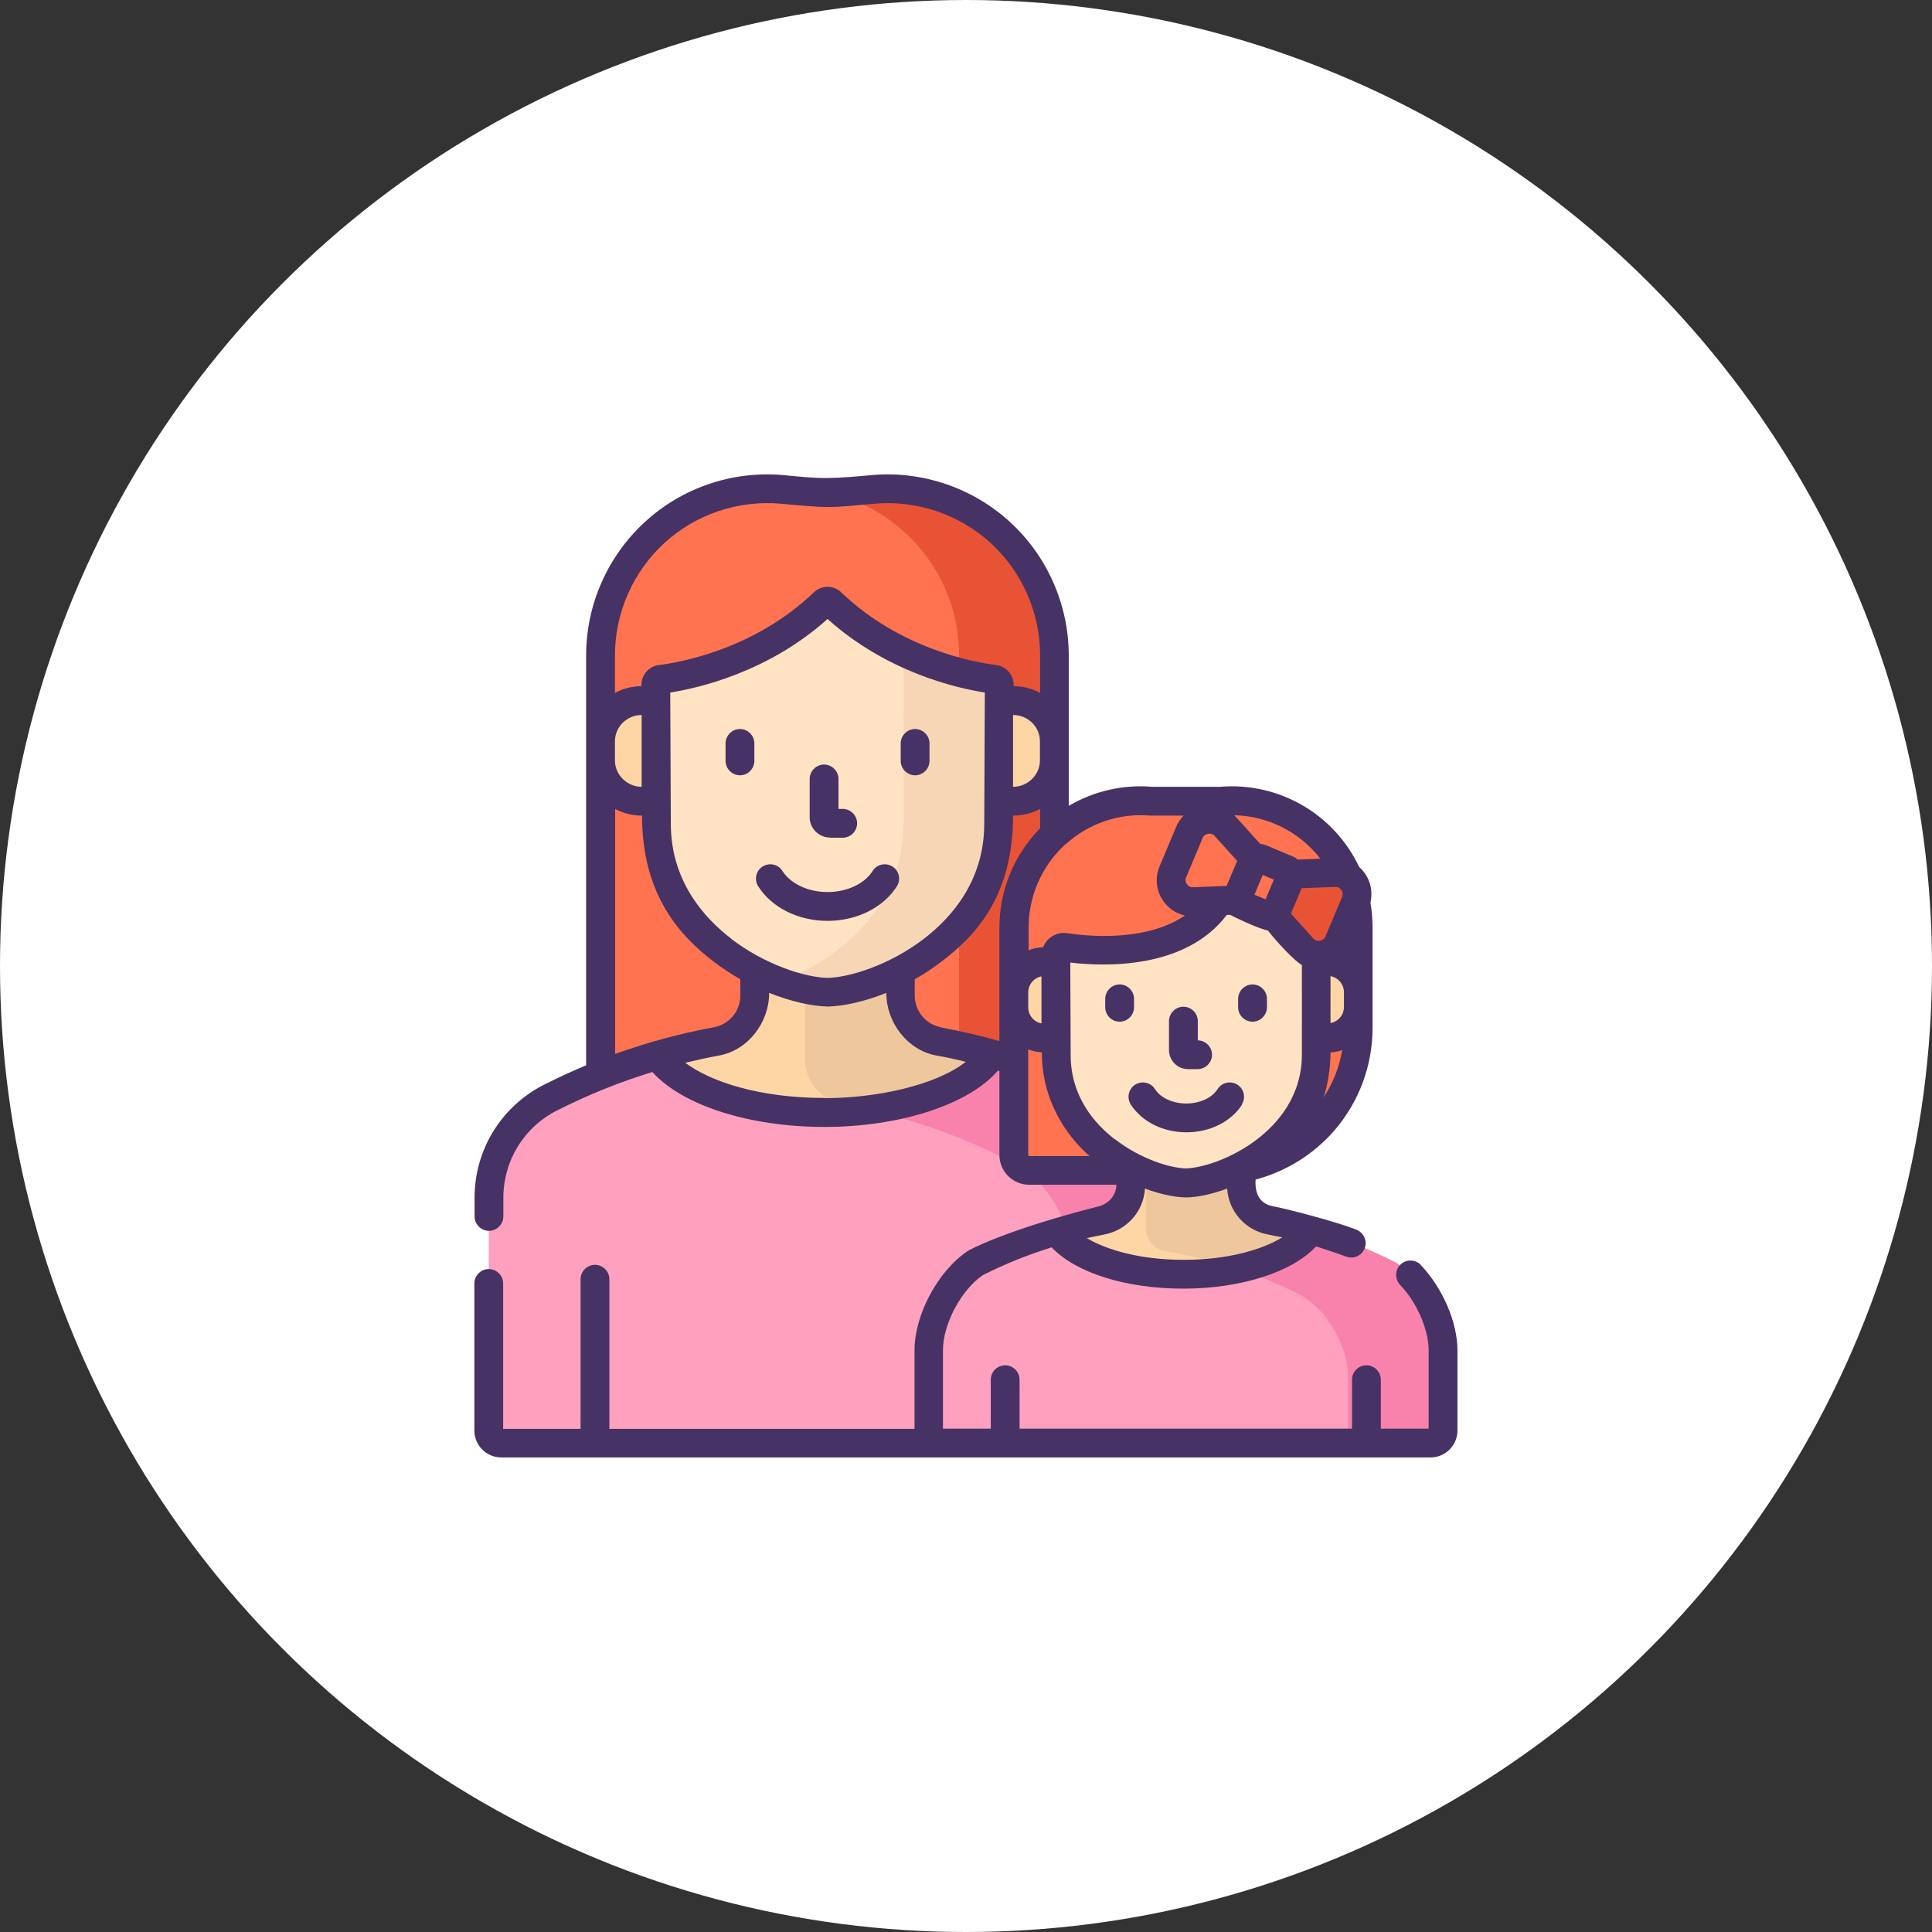 <?xml version="1.0" encoding="UTF-8"?>
<svg id="Layer_2" data-name="Layer 2" xmlns="http://www.w3.org/2000/svg" viewBox="0 0 100.6 100.6">
  <rect x="0" y="0" width="100.6" height="100.6" fill="#333333" stroke="none"/>
  <defs>
    <style>
      .cls-1 {
        fill: #fff;
      }

      .cls-2 {
        fill: #ffe3c2;
      }

      .cls-3 {
        fill: #efc79c;
      }

      .cls-4 {
        fill: #463265;
      }

      .cls-5 {
        fill: #ff7350;
      }

      .cls-6 {
        fill: #ffa0be;
      }

      .cls-7 {
        fill: #fed6a6;
      }

      .cls-8 {
        fill: #e85336;
      }

      .cls-9 {
        fill: #f7d6b5;
      }

      .cls-10 {
        fill: #f982ad;
      }
    </style>
  </defs>
  <g id="Layer_1-2" data-name="Layer 1">
    <g>
      <circle class="cls-1" cx="50.3" cy="50.3" r="50.3"/>
      <g>
        <path class="cls-5" d="M31.27,34.13v24.77h23.63v-24.77c0-5.1-4.38-9.11-9.47-8.64l-1.66.15c-.46.04-.93.04-1.39,0l-1.65-.15c-5.08-.46-9.47,3.54-9.47,8.64Z"/>
        <path class="cls-8" d="M45.44,25.49l-1.66.15c-.19.02-.39.03-.58.03,3.83.87,6.74,4.3,6.74,8.46v24.77h4.96v-24.77c0-5.1-4.38-9.11-9.47-8.64Z"/>
        <path class="cls-7" d="M57.51,57.15c-2.76-1.4-5.67-2.37-8.64-2.92-1.15-.21-1.98-1.22-1.98-2.39v-4.64h-7.59v4.64c0,1.17-.83,2.18-1.98,2.39-2.97.55-5.88,1.52-8.64,2.92-1.97,1-3.21,3.02-3.21,5.23v12.12c0,.36.29.65.65.65h34.62v-12.77c0-2.21-1.24-4.23-3.21-5.23Z"/>
        <path class="cls-3" d="M57.51,57.15c-2.76-1.4-5.67-2.37-8.64-2.92-1.15-.21-1.98-1.22-1.98-2.39v-4.64h-4.98v7.92c0,1.17.83,2.18,1.98,2.39,2.97.55,5.88,1.52,8.64,2.92,1.97,1,3.21,3.02,3.21,5.23v9.49h4.98v-12.77c0-2.21-1.24-4.23-3.21-5.23Z"/>
        <path class="cls-7" d="M34.77,36.48h-1.38c-1.17,0-2.12.95-2.12,2.12v1c0,1.17.95,2.12,2.12,2.12h1.38v-5.24Z"/>
        <path class="cls-7" d="M51.41,36.48h1.38c1.17,0,2.12.95,2.12,2.12v1c0,1.17-.95,2.12-2.12,2.12h-1.38v-5.24Z"/>
        <path class="cls-2" d="M42.88,31.39c-3.29,3.15-7.43,3.85-8.48,3.98-.14.02-.25.14-.25.29l.03,7.24c0,5.92,6.22,8.71,8.91,8.77,2.69-.06,8.91-2.85,8.91-8.77l.03-7.24c0-.15-.11-.27-.25-.29-1.05-.13-5.2-.84-8.48-3.98-.11-.11-.29-.11-.4,0Z"/>
        <path class="cls-9" d="M51.77,35.37c-.67-.08-2.58-.4-4.72-1.42v8.94c-.01,4.47-3.55,7.15-6.44,8.23.94.35,1.82.53,2.48.54,2.69-.06,8.91-2.85,8.91-8.77l.03-7.24c0-.15-.11-.27-.25-.29Z"/>
        <path class="cls-6" d="M57.51,57.15c-1.89-.96-3.84-1.71-5.84-2.27-1.1,1.76-4.59,3.05-8.74,3.05s-7.54-1.25-8.69-2.97c-1.91.55-3.78,1.28-5.58,2.2-1.97,1-3.21,3.02-3.21,5.23v12.12c0,.36.29.65.65.65h34.62v-12.77c0-2.21-1.24-4.23-3.21-5.23Z"/>
        <path class="cls-10" d="M57.51,57.15c-1.89-.96-3.84-1.71-5.84-2.27-.89,1.42-3.33,2.53-6.42,2.91,2.5.57,4.95,1.45,7.29,2.64,1.97,1,3.21,3.02,3.21,5.23v9.49h4.98v-12.77c0-2.21-1.24-4.23-3.21-5.23Z"/>
        <path class="cls-5" d="M52.79,48.29v11.85c0,.44.36.8.8.8h9.71c4.1,0,7.43-3.33,7.43-7.43v-5.23c0-3.88-3.33-6.91-7.19-6.56h-3.57c-3.86-.35-7.19,2.69-7.19,6.56Z"/>
        <path class="cls-7" d="M72.71,65.76c-2.09-1.06-4.3-1.8-6.56-2.22-.88-.16-1.51-.92-1.51-1.81v-3.52h-5.76v3.52c0,.89-.64,1.65-1.52,1.81-2.25.42-4.46,1.16-6.55,2.22-1.34.89-2.44,2.94-2.44,4.56v4.83h26.13c.36,0,.65-.29.65-.65v-4.18c0-1.61-1.1-3.66-2.44-4.56Z"/>
        <path class="cls-3" d="M72.71,65.76c-2.09-1.06-4.3-1.8-6.56-2.22-.88-.16-1.52-.92-1.52-1.81v-3.52h-4.96v5.76c0,.58.42,1.08,1,1.18,2.43.4,4.82,1.16,7.07,2.31l.29.19c1.18.79,2.15,2.59,2.15,4.01v3.5h4.31c.36,0,.65-.29.65-.65v-4.18c0-1.61-1.1-3.66-2.44-4.56Z"/>
        <path class="cls-7" d="M55.44,50.07h-1.05c-.89,0-1.61.72-1.61,1.61v.76c0,.89.72,1.61,1.61,1.61h1.05v-3.98Z"/>
        <path class="cls-7" d="M68.08,50.07h1.05c.89,0,1.61.72,1.61,1.61v.76c0,.89-.72,1.61-1.61,1.61h-1.05v-3.98Z"/>
        <path class="cls-2" d="M64.07,45.66c-1.45,4.41-6.97,3.93-8.63,3.67-.25-.04-.47.15-.47.4l.02,5.21c0,4.5,4.72,6.61,6.76,6.66,2.04-.04,6.76-2.16,6.76-6.66l.02-7.16s-1.57.77-4.48-2.13Z"/>
        <path class="cls-6" d="M72.71,65.76c-1.43-.73-2.92-1.3-4.44-1.73-.83,1.34-3.49,2.32-6.63,2.32s-5.72-.95-6.6-2.26c-1.45.42-2.87.97-4.24,1.67-1.34.89-2.44,2.94-2.44,4.56v4.83h26.13c.36,0,.65-.29.65-.65v-4.18c0-1.61-1.1-3.66-2.44-4.56Z"/>
        <path class="cls-10" d="M75.15,74.5v-4.18c0-1.61-1.1-3.66-2.44-4.56-1.43-.73-2.92-1.3-4.44-1.73-.57.91-1.98,1.65-3.81,2.04,1.12.37,2.22.83,3.29,1.38l.29.19c1.18.79,2.15,2.59,2.15,4.01v3.5h4.31c.36,0,.65-.29.65-.65Z"/>
        <path class="cls-5" d="M64.53,46.87l-2.37.1c-.83.03-1.41-.8-1.09-1.57l.86-2.05c.32-.76,1.33-.93,1.88-.32l1.59,1.76-.87,2.07Z"/>
        <path class="cls-8" d="M66.25,47.6l1.59,1.76c.55.61,1.56.44,1.88-.32l.86-2.05c.32-.76-.26-1.6-1.09-1.57l-2.37.1-.87,2.07Z"/>
        <path class="cls-5" d="M66,47.69l-1.36-.57c-.17-.07-.25-.26-.18-.43l.76-1.8c.07-.17.26-.25.43-.18l1.36.57c.17.07.25.26.18.43l-.76,1.8c-.07.17-.26.25-.43.18Z"/>
        <path class="cls-4" d="M43.22,43.62h.66c.41,0,.75-.34.75-.75s-.34-.75-.75-.75h-.22v-1.56c0-.41-.34-.75-.75-.75s-.75.34-.75.75v1.99c0,.59.48,1.06,1.06,1.06Z"/>
        <path class="cls-4" d="M46.7,46.15c.22-.35.12-.81-.23-1.03-.35-.22-.81-.12-1.03.23-.42.67-1.34,1.1-2.35,1.1s-1.92-.43-2.35-1.1c-.22-.35-.68-.45-1.03-.23s-.45.68-.23,1.03c.7,1.11,2.09,1.8,3.61,1.8s2.91-.69,3.61-1.8Z"/>
        <path class="cls-4" d="M47.65,40.37c.41,0,.75-.34.75-.75v-.91c0-.41-.34-.75-.75-.75s-.75.34-.75.75v.91c0,.41.34.75.75.75Z"/>
        <path class="cls-4" d="M38.53,37.96c-.41,0-.75.34-.75.75v.91c0,.41.34.75.75.75s.75-.34.75-.75v-.91c0-.41-.34-.75-.75-.75Z"/>
        <path class="cls-4" d="M61.86,55.67h.5c.41,0,.75-.34.75-.75s-.33-.74-.74-.75v-1c0-.41-.34-.75-.75-.75s-.75.34-.75.75v1.51c0,.54.44.99.99.99Z"/>
        <path class="cls-4" d="M64.66,57.51c.22-.35.12-.81-.23-1.03s-.81-.12-1.03.23c-.29.46-.93.75-1.63.75s-1.34-.29-1.63-.75c-.22-.35-.68-.45-1.03-.23s-.45.68-.23,1.03c.57.89,1.67,1.45,2.9,1.45s2.33-.56,2.9-1.45Z"/>
        <path class="cls-4" d="M65.22,53.2c.41,0,.75-.34.75-.75v-.44c0-.41-.34-.75-.75-.75s-.75.34-.75.75v.44c0,.41.34.75.75.75Z"/>
        <path class="cls-4" d="M59.05,52.45v-.44c0-.41-.34-.75-.75-.75s-.75.34-.75.75v.44c0,.41.34.75.75.75s.75-.34.75-.75Z"/>
        <path class="cls-4" d="M73.99,65.87c-.29-.3-.76-.31-1.06-.03s-.31.76-.03,1.06c.88.92,1.49,2.33,1.49,3.41v4.08h-2.49v-2.55c0-.41-.34-.75-.75-.75s-.75.34-.75.75v2.55h-17.31v-2.55c0-.41-.34-.75-.75-.75s-.75.34-.75.75v2.55h-2.49v-4.08c0-1.36.94-3.13,2.07-3.91,1.15-.58,2.36-1.07,3.59-1.45,1.25,1.32,3.85,2.15,6.86,2.15s5.68-.87,6.91-2.2c0,0,1.06.34,1.56.53.39.15.82-.05.97-.43.15-.39-.05-.81-.43-.97-1.02-.41-3.63-1.09-4.35-1.22-.52-.1-.96-.46-.9-1.39,1.58-.42,3-1.3,4.09-2.54,1.29-1.49,2-3.39,2-5.36v-5.23c0-.43-.04-.86-.11-1.29.12-.52.03-1.06-.28-1.51-.09-.13-.19-.24-.31-.35-1.31-2.77-4.2-4.43-7.26-4.17h-3.5c-1.53-.13-3.05.22-4.36.99v-7.83c0-2.64-1.12-5.18-3.07-6.96-1.95-1.78-4.58-2.67-7.21-2.43-.76.07-1.52.14-2.29.15-.76.01-1.52-.08-2.28-.15-2.63-.24-5.26.64-7.21,2.43-1.95,1.78-3.07,4.32-3.07,6.96v21.34c-.74.31-1.47.65-2.19,1.01-2.23,1.13-3.62,3.39-3.62,5.9v.96c0,.41.34.75.75.75s.75-.34.75-.75v-.96c0-1.94,1.07-3.69,2.8-4.56,1.6-.81,3.26-1.48,4.96-2,1.55,1.73,5.04,2.86,8.96,2.86s7.51-1.16,9.03-2.93c.03,0,.05.02.08.02v4.37c0,.86.7,1.55,1.55,1.55h4.54c0,.53-.39.98-.9,1.12-5,1.27-6.81,2.31-6.84,2.33-1.55,1.04-2.77,3.31-2.77,5.18v4.08h-15.89v-7.79c0-.41-.34-.75-.75-.75s-.75.34-.75.75v7.79h-4.03v-7.57c0-.41-.34-.75-.75-.75s-.75.34-.75.75v7.66c0,.77.63,1.4,1.4,1.4h48.39c.77,0,1.4-.63,1.4-1.4v-4.18c0-1.46-.77-3.24-1.91-4.44ZM58.07,59.34c-1.06-.81-2.32-2.23-2.32-4.41l-.02-4.81c1.77.21,5.99.37,8.15-2.48h.19c.08.06,1.45.72,1.95.81.46.6,1.41,1.61,1.77,1.8v4.68c-.01,2.17-1.28,3.59-2.34,4.4-1.31,1-2.83,1.48-3.69,1.51-.86-.02-2.38-.5-3.69-1.51ZM61.76,45.69l.86-2.05c.1-.25.45-.31.63-.11l1.17,1.3-.55,1.3-1.75.07c-.26.01-.47-.27-.36-.53ZM67.77,46.25l1.75-.07c.27-.02.47.28.36.53l-.86,2.05c-.11.25-.45.31-.63.11l-1.17-1.3.55-1.3ZM69.29,50.83c.4.08.69.43.69.84v.76c0,.42-.3.77-.7.84v-2.45ZM65.9,46.83l-.58-.24.43-1.03.58.24-.43,1.03ZM68.92,57.14c.22-.65.36-1.53.36-2.34h0c.21-.01.41-.05.61-.12-.15.88-.48,1.72-.97,2.46ZM68.76,44.71l-1.18.05c-.08-.07-.17-.13-.28-.17l-1.36-.57c-.1-.04-.21-.07-.32-.08,0,0-1.32-1.46-1.35-1.49,1.77.04,3.41.88,4.48,2.26ZM59.91,42.47s1.72,0,1.72,0c-.16.17-.3.37-.39.59l-.86,2.05c-.25.6-.18,1.27.19,1.8.27.39.67.66,1.13.76-2.04,1.39-5.1,1.08-6.13.92-.34-.05-.67.05-.93.27-.15.13-.26.29-.32.46-.27.01-.53.07-.76.16v-1.19c0-1.62.68-3.17,1.86-4.28,0,0,.02-.02.02-.02h.02c1.21-1.12,2.84-1.67,4.47-1.52ZM49,53.49c-.79-.15-1.37-.84-1.37-1.65v-.85c.47-.26.93-.57,1.38-.91,1.71-1.3,3.74-3.33,3.74-7.61h0c.49,0,1-.13,1.41-.35v1.01c-1.35,1.37-2.12,3.23-2.12,5.16v5.92c-1-.29-2.02-.52-3.04-.71ZM38.08,48.88c-1.44-1.1-3.15-3.03-3.15-5.99l-.03-6.83c1.53-.24,5.14-1.09,8.19-3.83,3.05,2.74,6.65,3.59,8.19,3.83l-.03,6.84c0,2.96-1.71,4.89-3.15,5.99-1.77,1.35-3.83,2-5.01,2.03-1.18-.03-3.24-.68-5.01-2.03ZM54.15,39.6c0,.76-.65,1.37-1.4,1.37v-3.74c.77,0,1.4.61,1.4,1.37v1ZM53.54,51.68c0-.42.3-.77.69-.84v2.45c-.39-.07-.69-.42-.69-.84v-.76ZM34.6,28.27c1.64-1.5,3.85-2.24,6.07-2.04.8.07,1.61.16,2.42.17.81,0,1.61-.1,2.42-.17,2.21-.2,4.42.54,6.07,2.04,1.64,1.5,2.58,3.63,2.58,5.86v1.95c-.41-.22-.87-.35-1.37-.35h-.01v-.07c0-.52-.39-.97-.91-1.03-1.11-.14-4.97-.82-8.06-3.78-.4-.39-1.04-.39-1.44,0-3.09,2.96-6.95,3.64-8.06,3.78-.52.06-.91.51-.91,1.03v.07c-.49,0-.97.13-1.38.35v-1.95c0-2.22.94-4.36,2.58-5.86ZM32.02,38.6c0-.76.63-1.37,1.39-1.37v3.74c-.74,0-1.39-.61-1.39-1.37v-1ZM32.02,42.12c.41.22.91.35,1.41.35h0c0,4.18,2.03,6.3,3.74,7.61.45.34.91.64,1.38.91v.85c0,.81-.58,1.5-1.37,1.65-1.76.32-3.48.79-5.15,1.39v-12.76ZM42.93,57.17c-3.41,0-5.93-.85-7.25-1.83.58-.14,1.17-.27,1.77-.38,1.51-.28,2.6-1.72,2.6-3.26,1.15.46,2.23.69,3.03.71,0,0,.01,0,.02,0,0,0,.01,0,.02,0,.8-.02,1.88-.25,3.03-.71,0,1.53,1.09,2.98,2.6,3.26.52.09,1.03.2,1.54.33-1.59,1.24-4.68,1.89-7.34,1.89ZM53.54,60.14v-5.5c.22.09.46.14.71.16h0c0,2.5,1.27,4.34,2.49,5.4h-3.14s-.05-.02-.05-.05ZM57.5,64.28c1.18-.22,2.05-1.21,2.12-2.39.81.3,1.55.45,2.12.46,0,0,.01,0,.02,0,0,0,.01,0,.02,0,.57-.01,1.31-.16,2.12-.46.07,1.18.94,2.17,2.12,2.39.25.05.5.1.75.15-1.06.65-2.86,1.17-5.12,1.17s-3.99-.5-5.06-1.13c.31-.07.61-.13.92-.19Z"/>
      </g>
    </g>
  </g>
</svg>